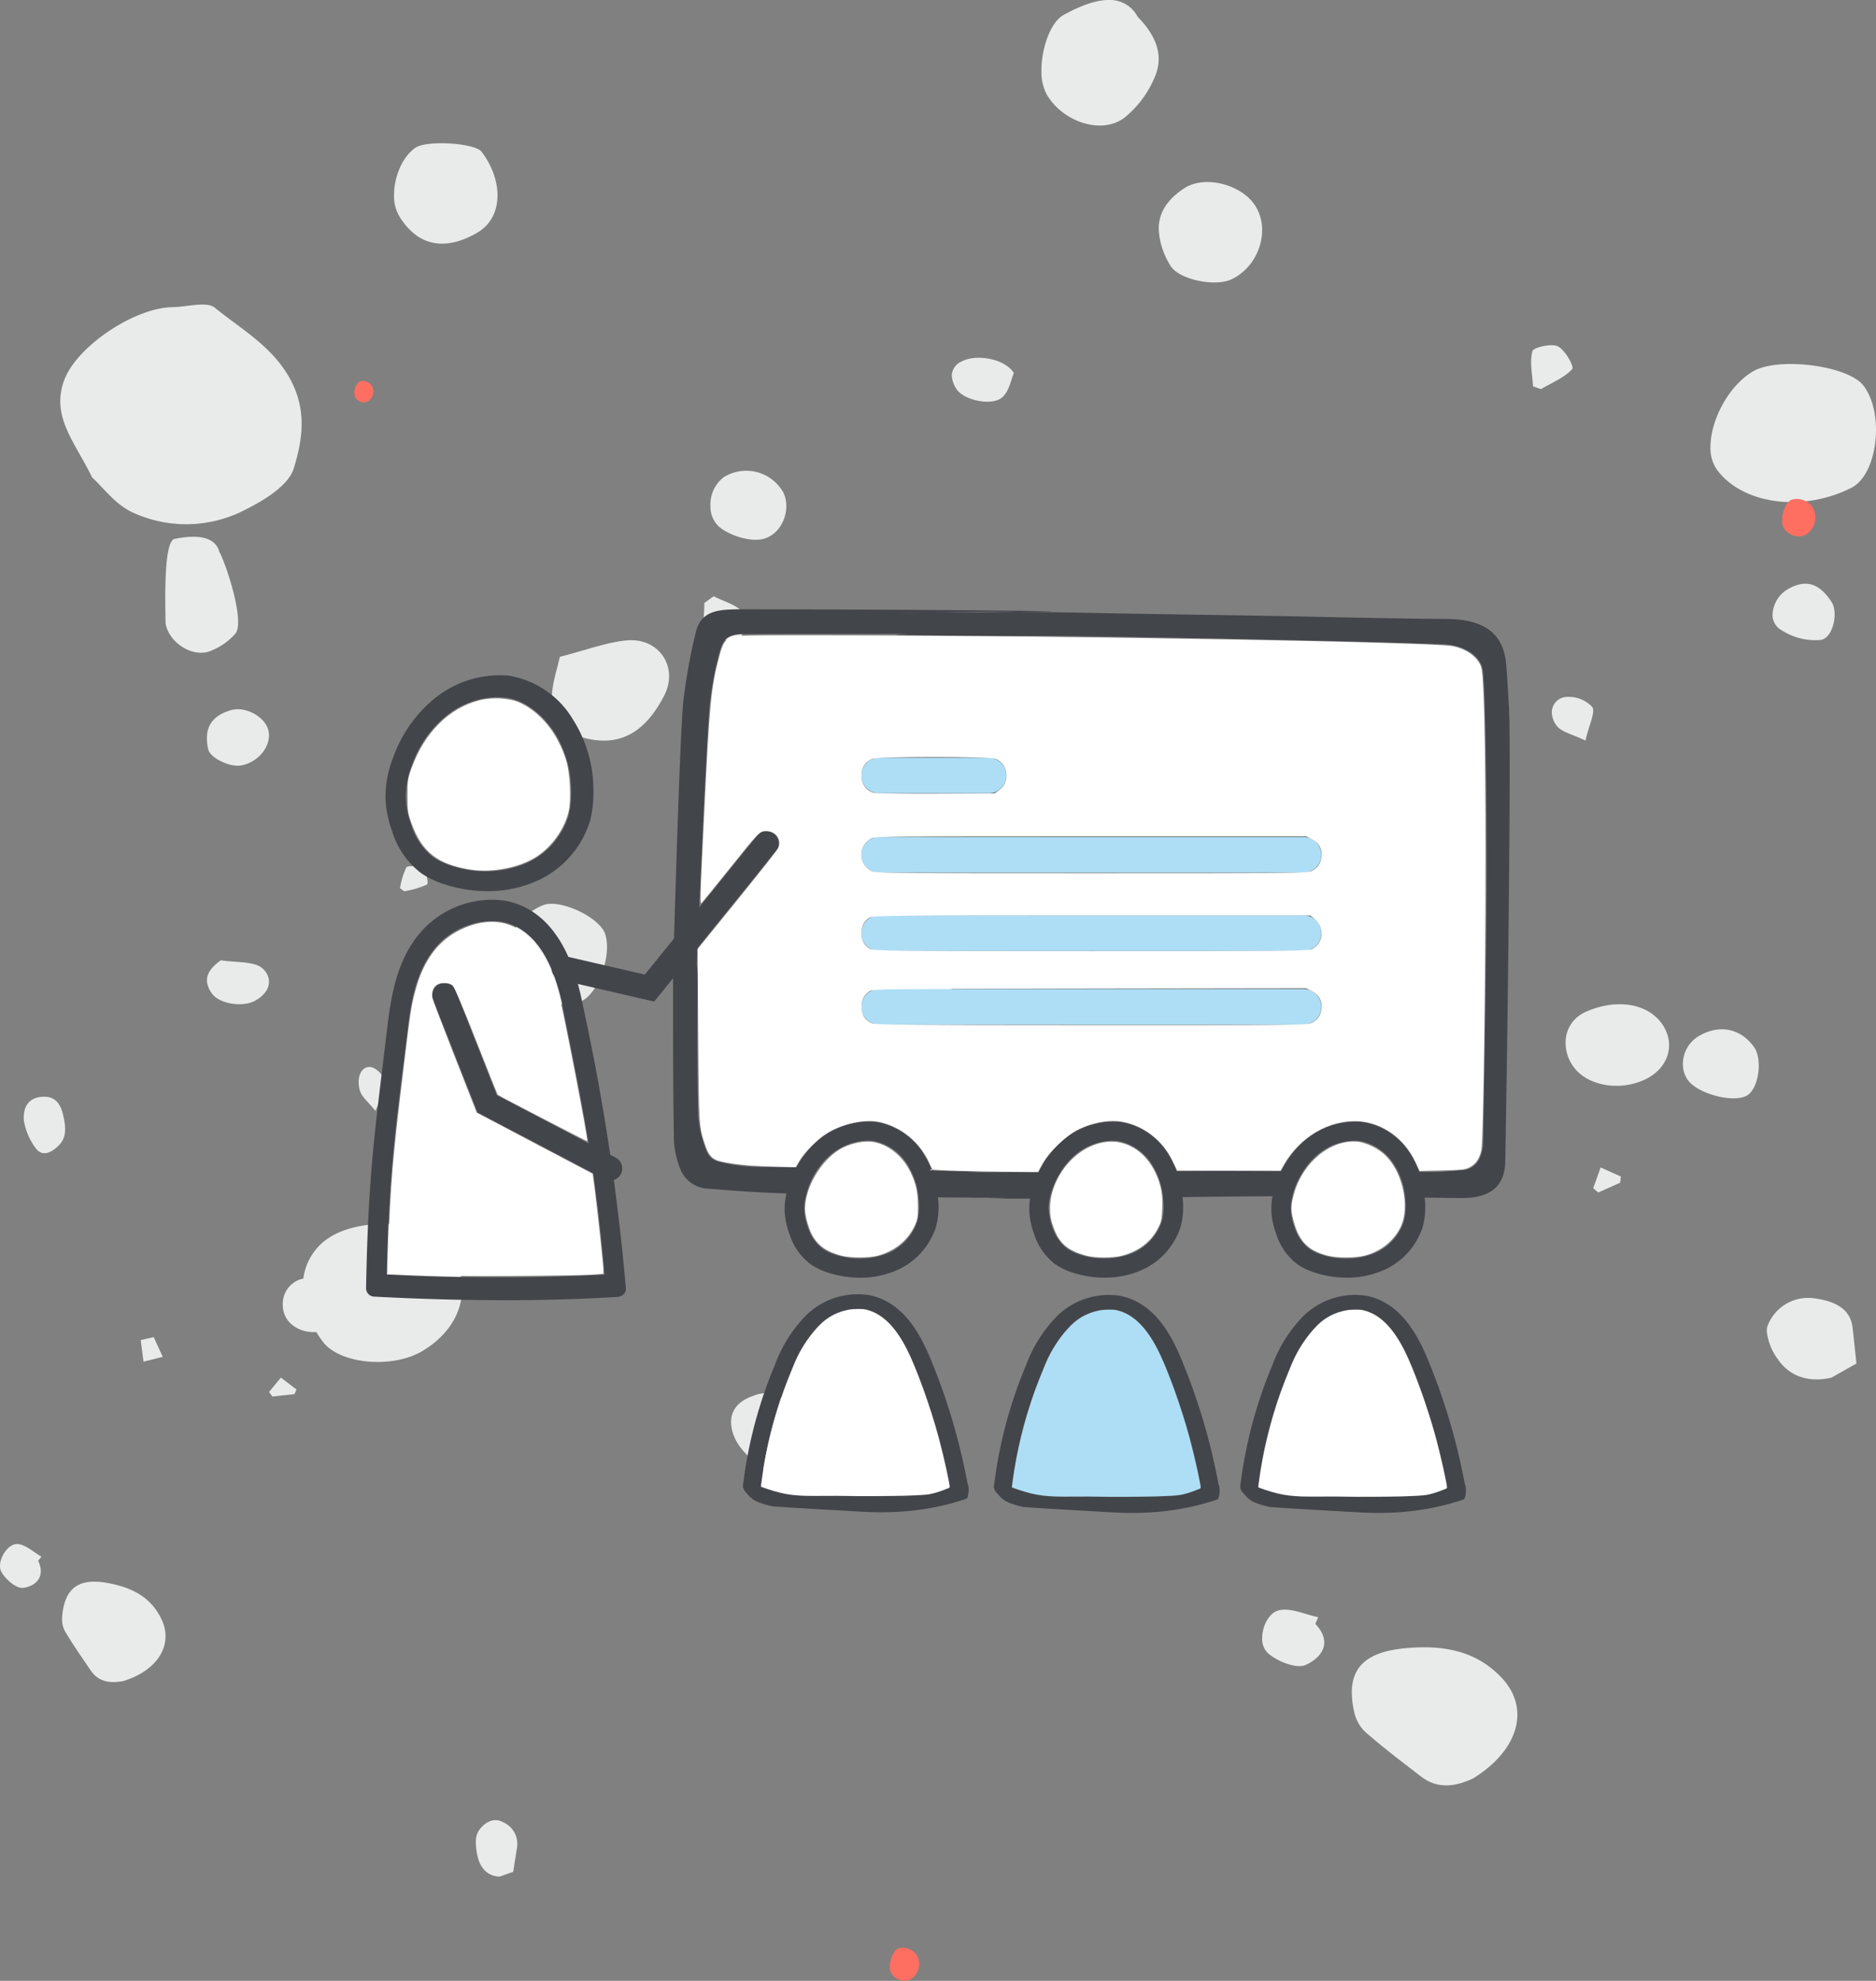 <?xml version="1.0" encoding="UTF-8" standalone="no"?>
<svg
   width="347.701"
   height="367.005"
   viewBox="0 0 347.701 367.005"
   version="1.1"
   id="svg1"
   sodipodi:docname="Praesenstraining-mit-Bubbles.svg"
   inkscape:version="1.3.2 (091e20e, 2023-11-25, custom)"
   xmlns:inkscape="http://www.inkscape.org/namespaces/inkscape"
   xmlns:sodipodi="http://sodipodi.sourceforge.net/DTD/sodipodi-0.dtd"
   xmlns="http://www.w3.org/2000/svg"
   xmlns:svg="http://www.w3.org/2000/svg">
  <rect x="0" y="0" width="347.701" height="367.005" fill="#808080" stroke="none"/>
  <defs
     id="defs1" />
  <sodipodi:namedview
     id="namedview1"
     pagecolor="#ffffff"
     bordercolor="#666666"
     borderopacity="1.0"
     inkscape:showpageshadow="2"
     inkscape:pageopacity="0.0"
     inkscape:pagecheckerboard="0"
     inkscape:deskcolor="#d1d1d1"
     showgrid="false"
     inkscape:zoom="2.9945096"
     inkscape:cx="173.98508"
     inkscape:cy="183.5025"
     inkscape:window-width="2560"
     inkscape:window-height="1334"
     inkscape:window-x="-11"
     inkscape:window-y="-11"
     inkscape:window-maximized="1"
     inkscape:current-layer="svg1" />
  <path
     id="Clip-2"
     d="m 4.4,207.064 c 0,0.161 0.007,0.323 0.017,0.488 v 0 a 11.621,11.621 0 0 0 2.073,5 v 0 c 0.841,1.331 2.127,1.461 3.548,0.406 v 0 c 2.049,-1.511 2.571,-3.126 1.462,-7.127 v 0 c -0.437,-1.2 -1.2,-2.788 -3.674,-2.623 v 0 C 5.289,203.38 4.407,205.074 4.4,207.03 v 0.036 z m -4.132,84.188 c 0.781,1.4 2.8,3.123 4.043,2.944 v 0 c 2.123,-0.3 4.226,-1.869 2.769,-5.019 v 0 c 0.2,-0.258 0.391,-0.515 0.59,-0.773 v 0 c -1.469,-0.826 -2.913,-2.245 -4.425,-2.332 v 0 C 1.648,285.975 0,288.295 0,290.125 v 0 a 2.261,2.261 0 0 0 0.268,1.127 z m 11.754,10.943 c 1.478,2.506 3.167,4.906 4.811,7.326 v 0 c 1.609,2.35 3.984,2.3 5.981,1.957 v 0 c 6.541,-2.016 9.262,-6.809 7.175,-11.343 v 0 c -1.978,-4.3 -5.651,-6.048 -10.07,-6.847 v 0 c -5.278,-0.954 -7.847,0.884 -8.38,5.952 v 0 a 6.56,6.56 0 0 0 -0.035,0.687 v 0 a 4.592,4.592 0 0 0 0.517,2.269 z M 17.055,88.44 c 2.011,1.809 4.285,5 7.467,6.476 v 0 a 23.655,23.655 0 0 0 20.932,-0.475 v 0 c 3.552,-1.767 8.024,-4.509 8.993,-7.649 v 0 c 1.6,-5.21 2.53,-10.813 -0.74,-16.692 v 0 C 50.38,64.114 44.721,61 39.807,57.009 v 0 C 38.3,55.786 34.66,56.87 31.997,56.909 v 0 c -7.017,0.1 -17.368,7.055 -19.909,13.07 v 0 a 11.041,11.041 0 0 0 -0.92,4.337 v 0 c 0,4.888 3.453,9.029 5.891,14.124 z M 26.6,252.291 q 1.787,-0.454 3.564,-0.9 v 0 c -0.557,-1.219 -1.12,-2.433 -1.672,-3.647 v 0 c -0.808,0.177 -1.616,0.363 -2.414,0.544 v 0 c 0.169,1.335 0.343,2.665 0.522,4 z m 4.178,-136.347 c 0.864,3.253 4.82,5.809 8,4.753 v 0 a 11.856,11.856 0 0 0 4.805,-3.246 v 0 c 1.942,-2.151 -1.8,-13.288 -2.932,-15.208 v 0 c -0.71,-2.613 -3.558,-3.326 -8.275,-2.406 v 0 c -2.172,0.42 -1.7,12.784 -1.7,15.3 v 0 a 3.024,3.024 0 0 0 0.1,0.808 z m 7.822,22.907 c 0.361,1.6 4.027,3.336 6.067,2.971 v 0 c 3.381,-0.6 5.853,-3.888 5.026,-6.679 v 0 c -0.717,-2.423 -4.264,-4.36 -6.949,-3.551 v 0 c -2.829,0.854 -4.4,2.461 -4.4,5.192 v 0 a 9.454,9.454 0 0 0 0.252,2.067 z m 0.676,45.218 c 1.35,1.925 5.619,2.584 7.882,1.4 v 0 c 3.195,-1.666 3.4,-4.426 1.4,-6.125 v 0 c -1.489,-1.259 -5.009,-1.007 -7.628,-1.426 v 0 c -1.867,1.34 -2.581,2.551 -2.581,3.713 v 0 a 4.312,4.312 0 0 0 0.928,2.436 z m 11.21,74.681 c 1.36,-0.149 2.73,-0.3 4.091,-0.447 v 0 c 0.128,-0.288 0.256,-0.577 0.383,-0.861 v 0 c -0.966,-0.73 -1.933,-1.47 -2.9,-2.2 v 0 q -1.1,1.326 -2.194,2.656 v 0 c 0.21,0.284 0.414,0.567 0.624,0.851 z m 2.142,-15.516 c 0.7,2.3 3.248,3.755 5.99,3.558 v 0 q 0.551,0.907 1.218,1.8 v 0 c 3.109,4.141 12.873,5.052 18.449,1.723 v 0 c 7.834,-4.686 9.636,-12.881 4.346,-19.758 v 0 c -3.356,-4.359 -15.293,-5.15 -21.357,-1.413 v 0 a 10.522,10.522 0 0 0 -5.046,7.756 v 0 c -0.139,0.025 -0.282,0.056 -0.425,0.088 v 0 a 4.773,4.773 0 0 0 -3.391,4.753 v 0 a 5.176,5.176 0 0 0 0.217,1.491 z m 14.059,-41.22 c 0.355,1.269 1.531,2.086 2.9,3.816 v 0 c 0.983,-2.451 2.237,-4.258 1.962,-5.2 v 0 c -0.4,-1.37 -1.879,-2.874 -2.941,-2.936 v 0 c -1.382,-0.087 -2.134,1.2 -2.134,2.8 v 0 a 5.681,5.681 0 0 0 0.214,1.523 z M 74.31,40.54 c 3.828,5.8 9.234,5.5 14.262,2.5 v 0 c 4.633,-2.777 4.814,-9.429 0.7,-14.909 v 0 C 88.03,26.483 79.097,25.924 77.004,27.365 v 0 c -2.479,1.715 -3.967,5.445 -3.967,8.737 v 0 a 7.258,7.258 0 0 0 1.274,4.437 z m 0.615,124.589 a 16.835,16.835 0 0 0 4.215,-1.247 v 0 c 0.337,-0.2 -0.1,-2.265 -0.8,-2.926 v 0 c -0.566,-0.533 -2.771,-0.628 -3.018,-0.249 v 0 a 13.078,13.078 0 0 0 -1.179,3.868 v 0 c 0.262,0.183 0.52,0.367 0.781,0.553 z M 88.5,343.876 c 0.529,2.389 1.99,3.738 4.073,3.825 v 0 q 1.273,-0.451 2.549,-0.9 v 0 q 0.337,-2.181 0.679,-4.355 v 0 a 4.361,4.361 0 0 0 -2.526,-4.819 v 0 c -1.799,-1.021 -3.631,0.074 -4.675,1.774 v 0 a 3.967,3.967 0 0 0 -0.4,1.966 v 0 a 12.165,12.165 0 0 0 0.292,2.509 z m 2.6,-145.782 a 7.365,7.365 0 0 0 4.463,3.063 v 0 c 1.565,0.314 3.247,-2.938 2.8,-4.654 v 0 c -0.765,-2.926 -2.167,-3.923 -4.622,-3.276 v 0 a 4.132,4.132 0 0 0 -2.975,3.642 v 0 a 2.4,2.4 0 0 0 0.33,1.226 z m 2.377,-19.215 c 1.494,5.271 7.649,8.308 13.778,6.791 v 0 c 3.287,-0.808 6.23,-8.308 4.932,-12.553 v 0 c -0.94,-3.089 -8.2,-6.558 -11.4,-5.453 v 0 c -3.808,1.319 -7.457,6.447 -7.457,10.035 v 0 a 4.42,4.42 0 0 0 0.151,1.18 z m 14.417,-42.263 c 6.039,1.692 11.183,0.038 15.187,-7.692 v 0 c 2.741,-5.294 -0.911,-10.888 -7.039,-10.263 v 0 c -3.757,0.384 -7.4,1.784 -12.288,3.035 v 0 c -0.5,2.317 -1.371,4.784 -1.471,7.274 v 0 c -0.008,0.13 -0.008,0.261 -0.008,0.388 v 0 a 7.155,7.155 0 0 0 5.62,7.259 z m 23.01,-19.3 c 1.49,1.235 4.042,1.424 6.078,1.23 v 0 c 0.489,-0.042 1.547,-4.087 0.858,-4.935 v 0 c -1.276,-1.575 -3.651,-2.154 -5.567,-3.14 v 0 c -0.578,0.42 -1.156,0.834 -1.734,1.254 v 0 a 19.431,19.431 0 0 1 -0.071,1.989 v 0 c -0.036,0.566 -0.071,1.131 -0.071,1.65 v 0 a 2.607,2.607 0 0 0 0.507,1.952 z m 2.445,-19.657 c 2.054,1.679 6.108,2.891 8.437,2.1 v 0 c 3.731,-1.275 4.865,-6.238 3.207,-8.829 v 0 a 7.872,7.872 0 0 0 -10.86,-2.513 v 0 a 6.335,6.335 0 0 0 -2.458,5.248 v 0 a 5.045,5.045 0 0 0 1.673,4 z m 2.751,168.569 c 0.976,2.376 3.387,4.435 5.607,6.138 v 0 c 1.97,1.506 4.106,1.12 5.936,-0.986 v 0 c 2.628,-3.036 2.744,-5.545 -0.857,-10.7 v 0 a 5.85,5.85 0 0 0 -7.132,-2.076 v 0 c -3.029,1.02 -4.157,2.849 -4.157,4.869 v 0 a 7.3,7.3 0 0 0 0.6,2.756 z m 29.727,-80.162 c 1.484,2.361 5.153,3.029 7.821,1.5 v 0 c 2.492,-1.425 3.538,-5.015 2.106,-7.217 v 0 c -1.484,-2.285 -6.007,-3.283 -8.286,-1.552 v 0 a 5.6,5.6 0 0 0 -2.571,4.364 v 0 a 5.453,5.453 0 0 0 0.929,2.9 z m 11.444,-114 c 1.28,2.086 6.611,3.256 8.519,1.521 v 0 c 1.287,-1.166 1.6,-3.3 2.117,-4.473 v 0 c -1.71,-2.749 -7.08,-3.538 -9.616,-2.169 v 0 a 2.978,2.978 0 0 0 -1.889,2.622 v 0 a 4.993,4.993 0 0 0 0.868,2.5 z m 16.68,-54.658 c 2.906,5.119 10.158,7.65 14.45,4.4 v 0 a 19.088,19.088 0 0 0 5.689,-7.689 v 0 c 1.884,-4.534 -0.59,-8.29 -3.251,-11.032 v 0 a 5.743,5.743 0 0 0 -5.184,-3.089 v 0 h -0.291 c -2.255,0.043 -5.012,0.988 -8.244,2.78 v 0 c -2.427,1.343 -4.1,6.17 -4.1,10.243 v 0 a 9.062,9.062 0 0 0 0.93,4.382 z m 22.953,31.779 c 1.485,2.6 8.349,4.038 11.418,2.536 v 0 c 5.082,-2.49 7.194,-9.2 4.288,-13.664 v 0 c -2.517,-3.874 -9.306,-5.7 -13.153,-3.158 v 0 c -3.037,2 -4.7,4.435 -4.7,7.5 v 0 a 13.965,13.965 0 0 0 2.152,6.782 z m 18.067,257.083 c 1.679,1.506 5.254,2.953 6.937,2.237 v 0 c 2.889,-1.233 5.234,-4.114 1.881,-7.633 v 0 l 0.524,-1.248 v 0 c -2.424,-0.495 -5.044,-1.772 -7.226,-1.289 v 0 c -1.881,0.416 -3.155,2.938 -3.155,5.149 v 0 a 3.67,3.67 0 0 0 1.04,2.784 z m 14.85,-79.509 c 1.1,-1 2.19,-1.992 3.285,-2.993 v 0 q -1.435,-2.574 -2.873,-5.147 v 0 c -0.744,0.646 -1.49,1.282 -2.241,1.928 v 0 c 0.608,2.071 1.22,4.137 1.828,6.212 z m 1.111,90.16 a 7.392,7.392 0 0 0 2.049,3.916 v 0 c 3.3,2.907 6.86,5.584 10.373,8.294 v 0 c 3.419,2.639 6.887,1.637 9.656,0.377 v 0 c 8.677,-5.363 10.5,-13.09 5.389,-18.568 v 0 c -4.856,-5.207 -11.033,-6.185 -17.875,-5.57 v 0 c -6.8,0.618 -9.975,3.189 -9.975,8.209 v 0 a 16.374,16.374 0 0 0 0.383,3.342 z m 33.2,-245.346 c 0.491,0.174 0.979,0.349 1.467,0.524 v 0 c 2,-1.178 4.31,-2.1 5.791,-3.706 v 0 c 0.416,-0.45 -1.259,-3.488 -2.65,-4.223 v 0 c -1.126,-0.594 -4.522,0.185 -4.712,0.88 v 0 a 7.674,7.674 0 0 0 -0.244,2.055 v 0 c 0,1.464 0.273,2.991 0.348,4.472 z m 4.409,62.911 c 0.893,1.166 2.831,1.518 5.316,2.733 v 0 c 0.665,-2.971 1.916,-5.388 1.235,-6.254 v 0 a 5.975,5.975 0 0 0 -5.108,-1.8 v 0 a 2.84,2.84 0 0 0 -2.365,2.816 v 0 a 4.2,4.2 0 0 0 0.922,2.5 z m 3.218,63.33 c 2.594,3.372 8.371,4.371 13.014,2.247 v 0 c 4.565,-2.087 5.95,-6.841 3.084,-10.612 v 0 c -2.812,-3.7 -8.684,-4.461 -14.243,-1.841 v 0 a 6.112,6.112 0 0 0 -3.439,5.656 v 0 a 7.48,7.48 0 0 0 1.583,4.55 z m 4.461,23.131 c 1.356,-0.609 2.715,-1.215 4.074,-1.827 v 0 c 0.035,-0.381 0.07,-0.758 0.108,-1.138 v 0 c -1.244,-0.562 -2.489,-1.12 -3.737,-1.686 v 0 c -0.459,1.283 -0.914,2.563 -1.377,3.847 v 0 c 0.309,0.268 0.622,0.54 0.932,0.8 z m 16.533,-20.946 c 1.741,2.612 8.456,4.436 11.015,2.986 v 0 c 2.174,-1.232 2.977,-6.707 1.315,-9.008 v 0 c -2.5,-3.469 -6.432,-4.244 -10.238,-2.013 v 0 a 6.047,6.047 0 0 0 -2.936,5.161 v 0 a 5.138,5.138 0 0 0 0.844,2.874 z m 5.435,-113.018 c 4.732,6.464 15.883,7.978 24.958,3.393 v 0 c 4.858,-2.457 6.19,-13.769 2.229,-18.932 v 0 c -2.882,-3.758 -15.981,-5.4 -20.582,-2.576 v 0 c -4.57,2.8 -7.771,9.121 -7.771,13.941 v 0 a 6.99,6.99 0 0 0 1.166,4.175 z m 11.481,29.418 a 11.6,11.6 0 0 0 7.663,2.182 v 0 c 2.377,-0.2 3.457,-5.055 2.116,-7.087 v 0 c -2.292,-3.462 -4.72,-4.19 -7.979,-2.4 v 0 a 5.774,5.774 0 0 0 -2.943,4.759 v 0 a 3.209,3.209 0 0 0 1.143,2.543 z m -0.1,135.522 c 2.181,3.126 5.713,4.286 9.877,3.324 v 0 q 2.312,-1.311 4.628,-2.616 v 0 q -0.348,-3.276 -0.7,-6.555 v 0 c -0.411,-3.946 -3.879,-5.113 -7.27,-5.548 v 0 a 8.045,8.045 0 0 0 -8.438,4.963 v 0 a 2.842,2.842 0 0 0 -0.209,1.126 v 0 a 10.662,10.662 0 0 0 2.112,5.307 z"
     fill="#e9eaea" />
  <path
     id="Pfad_337179"
     data-name="Pfad 337179"
     d="m 335.961,94.001 a 3.772,3.772 0 0 1 -1.375,5.13 3.181,3.181 0 0 1 -4.055,-1.489 c -0.713,-1.349 0.207,-4.467 1.488,-5.045 a 3.582,3.582 0 0 1 3.942,1.404"
     fill="#ff6f61" />
  <path
     id="Pfad_337180"
     data-name="Pfad 337180"
     d="m 169.922,362.245 a 3.325,3.325 0 0 1 -1.212,4.522 2.8,2.8 0 0 1 -3.576,-1.312 c -0.628,-1.189 0.184,-3.936 1.313,-4.45 a 3.158,3.158 0 0 1 3.475,1.24"
     fill="#ff6f61" />
  <path
     id="Pfad_337181"
     data-name="Pfad 337181"
     d="m 68.902,71.47 a 2.149,2.149 0 0 1 -0.784,2.923 1.812,1.812 0 0 1 -2.311,-0.848 2.7,2.7 0 0 1 0.848,-2.875 2.041,2.041 0 0 1 2.246,0.8"
     fill="#ff6f61" />
  <g
     id="g8"
     transform="matrix(2.189,0,0,2.189,28.442,97.569)">
    <path
       id="Pfad_110499"
       data-name="Pfad 110499"
       d="m 52.56,26.001 a 1.029,1.029 0 0 0 -1.443,0.153 l -9.512,11.76 -6.638,-1.533 a 1.025,1.025 0 0 0 -1.231,0.768 1.027,1.027 0 0 0 0.768,1.23 l 7.892,1.823 10.317,-12.759 A 1.028,1.028 0 0 0 52.56,26"
       fill="#ffffff"
       style="fill:#42454a;fill-opacity:1" />
    <path
       id="Pfad_110500"
       data-name="Pfad 110500"
       d="m 28.273,30.856 a 11.7,11.7 0 0 1 -3.7,-0.606 7.148,7.148 0 0 1 -1.928,-0.934 7.009,7.009 0 0 1 -2.438,-3.544 9.009,9.009 0 0 1 -0.56,-2.789 9.179,9.179 0 0 1 0.641,-3.42 11.358,11.358 0 0 1 3.588,-5.076 8.755,8.755 0 0 1 6.163,-1.877 7.785,7.785 0 0 1 5.5,3.749 11.127,11.127 0 0 1 1.712,6.123 9.1,9.1 0 0 1 -0.284,2.422 8.222,8.222 0 0 1 -4.981,5.281 10.246,10.246 0 0 1 -3.715,0.672 m 0.851,-16.419 a 7.038,7.038 0 0 0 -4.267,1.524 9.439,9.439 0 0 0 -2.967,4.221 7.473,7.473 0 0 0 -0.528,2.779 7.3,7.3 0 0 0 0.459,2.257 5.445,5.445 0 0 0 1.852,2.751 5.537,5.537 0 0 0 1.478,0.708 9.046,9.046 0 0 0 6.056,-0.041 6.476,6.476 0 0 0 3.934,-4.147 7.413,7.413 0 0 0 0.227,-1.967 9.262,9.262 0 0 0 -1.41,-5.093 c -0.536,-0.816 -2.022,-2.739 -4.24,-2.962 -0.2,-0.019 -0.393,-0.03 -0.591,-0.03"
       fill="#ffffff"
       style="fill:#42454a;fill-opacity:1" />
    <path
       id="Pfad_110501"
       data-name="Pfad 110501"
       d="m 29.685,65.476 c -3.466,0 -7.1,-0.1 -10.964,-0.3 A 0.718,0.718 0 0 1 18,64.486 c 0.19,-9.92 0.768,-13.416 1.771,-21.87 0.317,-2.671 0.723,-5.251 2.211,-7.446 a 8.02,8.02 0 0 1 7.837,-3.5 c 3.306,0.658 5.5,3.583 6.506,8.694 A 188.376,188.376 0 0 1 40,64.465 a 0.633,0.633 0 0 1 -0.183,0.5 0.808,0.808 0 0 1 -0.528,0.234 c -3.071,0.186 -6.259,0.28 -9.607,0.28 M 19.765,63.293 A 179,179 0 0 0 38.2,63.316 C 37.383,54.157 36.516,49.967 34.683,40.791 33.811,36.423 32.059,33.95 29.476,33.441 a 6.337,6.337 0 0 0 -6.044,2.783 c -1.3,1.894 -1.652,4.138 -1.953,6.661 -0.953,7.961 -1.513,11.1 -1.709,20.4"
       fill="#ffffff"
       style="fill:#42454a;fill-opacity:1" />
    <path
       id="Pfad_110502"
       data-name="Pfad 110502"
       d="M 39.143,53.412 29.067,48.12 25.587,39.283 a 1.025,1.025 0 1 0 -1.908,0.751 l 3.721,9.451 0.039,0.1 10.751,5.648 a 1.056,1.056 0 0 0 0.474,0.116 1.026,1.026 0 0 0 0.478,-1.934"
       fill="#ffffff"
       style="fill:#42454a;fill-opacity:1" />
    <path
       id="Pfad_110503"
       data-name="Pfad 110503"
       d="m 65.861,54.369 0.014,0.037 c 0.035,-0.012 0.048,-0.025 -0.014,-0.037"
       fill="#ffffff" />
    <path
       id="Pfad_110504"
       data-name="Pfad 110504"
       d="m 65.817,7.262 c 2.161,-0.014 5.222,-0.032 7.434,-0.05 -0.243,0 -0.487,-0.009 -0.731,-0.01 -2.238,-0.012 -4.473,0.034 -6.7,0.06"
       fill="#ffffff" />
    <path
       id="Pfad_110506"
       data-name="Pfad 110506"
       d="m 65.907,54.495 c -0.011,-0.03 -0.022,-0.06 -0.033,-0.09 -0.082,0.03 -0.279,0.06 0.033,0.09"
       fill="#ffffff" />
    <path
       id="Pfad_110509"
       data-name="Pfad 110509"
       d="m 114.759,15.171 c -0.066,-1.18 -0.124,-2.361 -0.227,-3.538 C 114.304,9.024 112.636,7.842 109.519,7.819 104.435,7.782 99.38,7.642 94.345,7.553 90.799,7.49 87.264,7.442 83.741,7.384 80.218,7.326 76.741,7.241 73.252,7.213 71.041,7.232 67.98,7.249 65.819,7.263 65.067,7.272 64.312,7.288 63.56,7.287 c -0.975,0 0.252,-0.011 2.259,-0.024 2.23,-0.026 4.465,-0.073 6.7,-0.06 0.243,0 0.487,0.008 0.73,0.01 C 75.365,7.199 76.698,7.175 75.7,7.158 72.638,7.106 61.074,6.999 49.471,6.999 c -0.227,0 -0.453,0.01 -0.68,0.019 -1.756,0.075 -2.607,0.6 -2.92,2.131 a 47.477,47.477 0 0 0 -1.024,5.81 c -0.325,3.622 -0.85,22.68 -0.85,22.68 -0.009,4.771 -0.006,9.549 0.072,14.333 a 7.515,7.515 0 0 0 0.616,2.583 2.66,2.66 0 0 0 2.394,1.487 c 2.162,0.184 4.339,0.333 6.519,0.4 a 5.72,5.72 0 0 0 -0.158,1.418 6.4,6.4 0 0 0 0.414,2.02 5.1,5.1 0 0 0 1.825,2.581 5.412,5.412 0 0 0 1.435,0.68 8.789,8.789 0 0 0 2.713,0.432 7.716,7.716 0 0 0 2.734,-0.482 6.024,6.024 0 0 0 3.7,-3.834 6.525,6.525 0 0 0 0.212,-1.755 c 0,-0.247 -0.031,-0.486 -0.05,-0.729 0.645,0.007 1.373,0.012 2.226,0.018 8.851,0.059 -3.33,0.1 5.579,0.084 a 5.53,5.53 0 0 0 -0.074,0.984 6.391,6.391 0 0 0 0.413,2.02 5.106,5.106 0 0 0 1.824,2.579 5.378,5.378 0 0 0 1.435,0.68 8.782,8.782 0 0 0 2.711,0.432 7.712,7.712 0 0 0 2.734,-0.482 6.023,6.023 0 0 0 3.7,-3.834 6.482,6.482 0 0 0 0.211,-1.755 c 0,-0.254 -0.031,-0.5 -0.051,-0.748 2.535,-0.032 5.073,-0.064 7.62,-0.074 a 5.66,5.66 0 0 0 -0.1,1.179 6.363,6.363 0 0 0 0.414,2.02 5.1,5.1 0 0 0 1.826,2.582 5.4,5.4 0 0 0 1.435,0.68 8.789,8.789 0 0 0 2.713,0.432 7.717,7.717 0 0 0 2.734,-0.482 6.024,6.024 0 0 0 3.7,-3.834 6.483,6.483 0 0 0 0.211,-1.755 c 0,-0.242 -0.03,-0.473 -0.048,-0.708 1.021,0.014 2.041,0.032 3.064,0.041 2.471,0.022 3.717,-0.979 3.757,-3.092 0.151,-8.109 0.524,-34.765 0.311,-38.57 m -49.939,42.3 a 4.92,4.92 0 0 1 -0.155,1.33 4.413,4.413 0 0 1 -2.723,2.79 6.5,6.5 0 0 1 -4.25,0.026 3.8,3.8 0 0 1 -1.019,-0.476 3.64,3.64 0 0 1 -1.275,-1.841 4.818,4.818 0 0 1 -0.316,-1.529 4.506,4.506 0 0 1 0.194,-1.279 6.1,6.1 0 0 1 0.175,-0.6 7.091,7.091 0 0 1 0.888,-1.657 5.878,5.878 0 0 1 1.188,-1.228 4.973,4.973 0 0 1 2.97,-1.036 4.094,4.094 0 0 1 0.41,0.019 4.35,4.35 0 0 1 2.925,2 c 0.064,0.093 0.11,0.2 0.167,0.3 a 6.048,6.048 0 0 1 0.768,2.462 6.956,6.956 0 0 1 0.048,0.713 m 20.711,0 a 4.966,4.966 0 0 1 -0.155,1.33 4.418,4.418 0 0 1 -2.724,2.79 6.5,6.5 0 0 1 -4.25,0.026 3.777,3.777 0 0 1 -1.018,-0.476 3.648,3.648 0 0 1 -1.272,-1.835 4.845,4.845 0 0 1 -0.318,-1.525 4.031,4.031 0 0 1 0.086,-0.913 6.151,6.151 0 0 1 0.281,-0.965 7.239,7.239 0 0 1 0.641,-1.267 6.016,6.016 0 0 1 1.436,-1.618 4.97,4.97 0 0 1 2.969,-1.036 c 0.137,0 0.275,0.006 0.411,0.019 a 4.356,4.356 0 0 1 2.925,2 5.274,5.274 0 0 1 0.322,0.578 6.177,6.177 0 0 1 0.614,2.2 c 0.022,0.23 0.045,0.46 0.047,0.7 m 20.5,0 a 4.92,4.92 0 0 1 -0.155,1.33 4.419,4.419 0 0 1 -2.723,2.79 6.5,6.5 0 0 1 -4.252,0.026 3.811,3.811 0 0 1 -1.018,-0.476 3.64,3.64 0 0 1 -1.268,-1.843 4.818,4.818 0 0 1 -0.319,-1.525 4.347,4.347 0 0 1 0.138,-1.091 6.024,6.024 0 0 1 0.23,-0.787 7.126,7.126 0 0 1 0.679,-1.328 6,6 0 0 1 1.4,-1.557 4.973,4.973 0 0 1 2.969,-1.036 4.1,4.1 0 0 1 0.411,0.019 4.35,4.35 0 0 1 2.925,2 5.18,5.18 0 0 1 0.343,0.613 6.233,6.233 0 0 1 0.594,2.162 c 0.023,0.23 0.047,0.46 0.047,0.7 m 6.845,-25.127 c -0.065,6.563 -0.173,13.137 -0.279,19.723 a 3.643,3.643 0 0 1 -0.259,1.28 1.7,1.7 0 0 1 -1.549,1.134 c -0.858,0.065 -1.718,0.148 -2.577,0.145 l -1.048,-0.006 a 7.087,7.087 0 0 0 -0.748,-1.523 5.787,5.787 0 0 0 -4.093,-2.71 6.588,6.588 0 0 0 -4.557,1.352 7.938,7.938 0 0 0 -2.275,2.821 c -1.645,-0.007 -3.292,-0.019 -4.932,-0.018 -1.31,0 -2.613,0.014 -3.919,0.022 a 7.106,7.106 0 0 0 -0.729,-1.467 5.787,5.787 0 0 0 -4.091,-2.71 6.585,6.585 0 0 0 -4.557,1.352 7.972,7.972 0 0 0 -2.305,2.9 c -0.224,0 -0.449,0 -0.674,0 -8.615,0.033 -4.165,-0.008 -4.165,-0.044 -2.787,-0.034 -3.849,-0.069 -4.213,-0.1 -0.312,-0.031 -0.116,-0.06 -0.033,-0.09 -0.006,-0.012 -0.009,-0.025 -0.015,-0.037 a 6.963,6.963 0 0 0 -0.656,-1.275 5.787,5.787 0 0 0 -4.093,-2.71 6.588,6.588 0 0 0 -4.557,1.352 7.841,7.841 0 0 0 -2.1,2.486 C 53.277,54.213 52.103,54.213 50.931,54.192 A 15.2,15.2 0 0 1 47.789,53.736 1.5,1.5 0 0 1 46.85,52.915 10.668,10.668 0 0 1 46.118,49.861 C 46.032,46.015 46.034,42.169 46.088,38.33 a 8.206,8.206 0 0 0 -0.082,-1.294 c 0,0 0.741,-17.951 1.085,-21.915 a 28.175,28.175 0 0 1 0.88,-4.627 c 0.279,-1.076 0.835,-1.388 2.105,-1.4 3.66,-0.022 8.516,0 12.2,-0.017 5.256,-0.018 -4.858,0.082 5.456,0.154 3.655,0.026 7.326,-0.008 11,0.047 q 9.709,0.145 19.532,0.369 5.456,0.117 10.944,0.311 c 1.856,0.067 3.253,1.043 3.373,2.333 0.259,2.764 0.345,14.438 0.289,20.045"
       fill="#ffffff"
       style="fill:#42454a;fill-opacity:1" />
    <path
       id="Pfad_110578"
       data-name="Pfad 110578"
       d="M 97.378,29.281 H 61.439 a 1.5,1.5 0 1 1 0,-3 h 35.939 a 1.5,1.5 0 1 1 0,3"
       fill="#aedef6" />
    <path
       id="Pfad_110579"
       data-name="Pfad 110579"
       d="M 97.378,35.91 H 61.439 a 1.5,1.5 0 0 1 0,-3 h 35.939 a 1.5,1.5 0 0 1 0,3"
       fill="#aedef6" />
    <path
       id="Pfad_110580"
       data-name="Pfad 110580"
       d="M 97.378,42.148 H 61.439 a 1.5,1.5 0 0 1 0,-3 h 35.939 a 1.5,1.5 0 0 1 0,3"
       fill="#aedef6" />
    <path
       id="Pfad_110581"
       data-name="Pfad 110581"
       d="m 70.704,22.564 h -9.265 a 1.5,1.5 0 0 1 0,-3 h 9.265 a 1.5,1.5 0 0 1 0,3"
       fill="#aedef6" />
    <path
       style="fill:#ffffff;fill-opacity:1;stroke-width:0.353"
       d="m 23.073,63.385 c -1.04,-0.046 -2.202,-0.09 -2.581,-0.097 l -0.69,-0.013 0.072,-2.026 c 0.203,-5.736 0.376,-7.774 1.317,-15.535 0.575,-4.743 0.629,-5.098 0.982,-6.428 0.683,-2.574 1.94,-4.265 3.856,-5.185 2.234,-1.072 4.285,-0.814 5.884,0.742 1.02,0.993 1.926,2.789 2.446,4.849 0.438,1.735 2.457,12.221 2.374,12.327 -0.023,0.03 -7.443,-3.817 -7.589,-3.934 -0.019,-0.015 -0.835,-2.063 -1.813,-4.55 -1.114,-2.833 -1.862,-4.593 -2.004,-4.711 -0.141,-0.118 -0.407,-0.189 -0.705,-0.189 -0.739,0 -1.099,0.44 -1.011,1.24 0.013,0.117 0.865,2.354 1.893,4.971 l 1.87,4.758 4.91,2.587 4.91,2.587 0.182,1.411 c 0.248,1.93 0.715,6.307 0.717,6.718 l 0.001,0.336 -0.946,0.07 c -1.491,0.111 -11.984,0.163 -14.076,0.07 z"
       id="path1" />
    <path
       style="fill:#ffffff;fill-opacity:1;stroke-width:0.353"
       d="m 26.71,29.011 c -2.658,-0.446 -3.971,-1.487 -4.836,-3.831 -0.337,-0.913 -0.359,-1.058 -0.362,-2.378 -0.003,-1.312 0.019,-1.468 0.34,-2.357 1.088,-3.011 3.163,-5.083 5.759,-5.751 1.06,-0.273 2.561,-0.186 3.389,0.196 1.829,0.844 3.286,2.676 3.971,4.994 0.285,0.964 0.397,3.116 0.212,4.077 -0.282,1.465 -1.37,3.063 -2.679,3.931 -1.488,0.987 -3.853,1.444 -5.794,1.118 z"
       id="path2" />
    <path
       style="fill:#ffffff;fill-opacity:1;stroke-width:0.353"
       d="m 58.227,61.704 c -1.173,-0.316 -1.853,-0.768 -2.358,-1.568 -0.348,-0.551 -0.699,-1.755 -0.699,-2.396 0,-1.786 1.328,-4.061 2.934,-5.025 0.747,-0.448 1.795,-0.715 2.585,-0.658 1.345,0.097 2.707,1.128 3.408,2.579 0.468,0.967 0.63,1.716 0.632,2.911 0.002,0.89 -0.037,1.109 -0.288,1.648 -0.572,1.225 -1.708,2.14 -3.126,2.517 -0.731,0.195 -2.35,0.19 -3.088,-0.009 z"
       id="path3" />
    <path
       style="fill:#ffffff;fill-opacity:1;stroke-width:0.353"
       d="m 78.999,61.709 c -1.679,-0.456 -2.359,-1.076 -2.874,-2.627 -0.918,-2.757 1.243,-6.331 4.199,-6.944 2.233,-0.464 4.277,1.097 4.954,3.782 0.124,0.491 0.163,1.015 0.133,1.783 -0.038,0.988 -0.076,1.15 -0.409,1.77 -0.592,1.104 -1.634,1.881 -2.997,2.236 -0.759,0.198 -2.277,0.198 -3.005,3.78e-4 z"
       id="path4" />
    <path
       style="fill:#ffffff;fill-opacity:1;stroke-width:0.353"
       d="m 99.37,61.696 c -1.649,-0.441 -2.394,-1.227 -2.86,-3.017 -0.225,-0.864 -0.21,-1.281 0.085,-2.299 0.752,-2.598 3.093,-4.506 5.302,-4.323 0.787,0.065 1.852,0.592 2.474,1.224 1.447,1.471 2.03,4.369 1.211,6.028 -0.577,1.169 -1.684,2.045 -3.028,2.395 -0.796,0.207 -2.395,0.204 -3.184,-0.008 z"
       id="path5" />
    <path
       style="fill:#ffffff;fill-opacity:1;stroke-width:0.353"
       d="m 68.064,54.527 c -1.14,-0.035 -2.09,-0.087 -2.112,-0.116 -0.021,-0.029 -0.152,-0.302 -0.29,-0.607 -0.762,-1.681 -2.319,-2.966 -4.105,-3.389 -1.28,-0.303 -3.229,0.111 -4.6,0.976 -0.782,0.494 -1.847,1.58 -2.288,2.332 l -0.296,0.504 -2.169,-0.063 c -2,-0.058 -3.61,-0.244 -4.45,-0.515 -0.476,-0.154 -0.763,-0.502 -1.019,-1.242 -0.554,-1.595 -0.553,-1.583 -0.612,-9.347 l -0.056,-7.298 3.371,-4.157 c 1.854,-2.286 3.419,-4.278 3.477,-4.426 0.282,-0.711 -0.236,-1.406 -1.048,-1.406 -0.547,0 -0.561,0.014 -3.451,3.62 -1,1.248 -1.889,2.342 -1.976,2.432 -0.178,0.184 -0.174,0.036 0.195,-7.619 0.454,-9.389 0.577,-10.654 1.298,-13.325 0.252,-0.934 0.449,-1.265 0.902,-1.513 0.309,-0.169 1.082,-0.182 9.899,-0.165 19.195,0.038 49.289,0.57 51.218,0.906 1.196,0.208 2.216,0.95 2.47,1.797 0.235,0.784 0.358,6.163 0.362,15.813 0.004,10.626 -0.185,24.202 -0.349,25.038 -0.14,0.713 -0.471,1.199 -1.003,1.474 -0.36,0.186 -0.687,0.223 -2.323,0.262 l -1.904,0.046 -0.344,-0.739 c -0.928,-1.994 -2.772,-3.327 -4.789,-3.462 -2.493,-0.166 -5.025,1.309 -6.387,3.721 l -0.259,0.458 -4.377,-0.006 -4.377,-0.006 -0.423,-0.885 C 85.309,51.661 83.247,50.302 81.218,50.308 c -0.905,0.003 -1.991,0.271 -2.908,0.719 -1.031,0.503 -2.495,1.907 -3.05,2.926 l -0.368,0.674 -2.378,-0.018 c -1.308,-0.01 -3.31,-0.046 -4.451,-0.082 z M 98.065,42.012 c 0.5,-0.255 0.778,-0.663 0.837,-1.23 0.067,-0.648 -0.222,-1.158 -0.835,-1.473 l -0.477,-0.244 -18.324,0.028 c -17.453,0.027 -18.338,0.038 -18.622,0.223 -0.512,0.336 -0.737,0.81 -0.69,1.454 0.047,0.63 0.322,1.027 0.889,1.279 0.266,0.118 3.609,0.145 18.588,0.148 17.179,0.004 18.286,-0.007 18.634,-0.185 z m 0.004,-6.239 c 0.995,-0.514 1.126,-1.779 0.264,-2.536 L 97.957,32.907 H 79.476 c -16.474,0 -18.517,0.018 -18.805,0.167 -1.006,0.52 -0.983,2.178 0.038,2.681 0.317,0.156 2.105,0.173 18.701,0.175 15.993,0.002 18.39,-0.018 18.659,-0.157 z m -0.004,-6.622 c 0.5,-0.255 0.778,-0.663 0.837,-1.23 0.067,-0.647 -0.222,-1.158 -0.833,-1.471 L 97.595,26.207 79.381,26.207 c -17.125,1.59e-4 -18.236,0.011 -18.59,0.189 -1.143,0.574 -1.143,2.181 0,2.755 0.354,0.178 1.467,0.189 18.64,0.189 17.174,0 18.286,-0.011 18.634,-0.189 z M 71.628,22.286 c 0.92,-0.702 0.741,-2.189 -0.317,-2.631 -0.521,-0.218 -9.933,-0.219 -10.444,-8.32e-4 -0.56,0.239 -0.859,0.642 -0.916,1.235 -0.075,0.786 0.323,1.429 1.016,1.641 0.17,0.052 2.55,0.086 5.289,0.075 l 4.98,-0.02 z"
       id="path6" />
    <g
       id="g7"
       transform="matrix(0.917,0,0,0.917,4.934,5.391)">
      <path
         id="Pfad_49797-2"
         data-name="Pfad 49797"
         d="m 68.93,83.647 a 0.857,0.857 0 0 1 -0.751,-0.389 0.557,0.557 0 0 1 -0.018,-0.529 55.934,55.934 0 0 0 -3.42,-11.502 c -1.239,-2.954 -2.702,-4.549 -4.472,-4.877 A 5.018,5.018 0 0 0 56.14,67.781 11.703,11.703 0 0 0 53.57,71.892 40.426,40.426 0 0 0 50.695,82.747 0.806,0.806 0 0 1 49.791,83.349 0.724,0.724 0 0 1 49.053,82.617 41.499,41.499 0 0 1 52.014,71.459 12.819,12.819 0 0 1 54.899,66.903 6.827,6.827 0 0 1 60.644,65.045 c 3.161,0.59 4.747,3.563 5.667,5.751 a 57.293,57.293 0 0 1 3.546,12.044 0.653,0.653 0 0 1 -0.462,0.7 l -0.115,0.045 a 0.995,0.995 0 0 1 -0.349,0.062 z"
         fill="#1d1d1d"
         style="fill:#42454a;fill-opacity:1;stroke-width:0.737" />
      <path
         id="Pfad_109831-5"
         data-name="Pfad 109831"
         d="m 50.694,82.747 c 3.051,1.146 4.329,0.784 7.541,0.842 1.459,0.066 5.979,0.025 7.229,-0.074 1.853,-0.028 2.985,-1.081 4.28,-1.076 0.214,0.051 0.177,1.287 -0.056,1.407 -2.994,1.034 -6.147,1.358 -9.183,1.225 -0.822,-0.041 -7.928,-0.444 -8.763,-0.524 -1.947,-0.464 -1.93,-0.769 -2.552,-1.439 -0.058,-0.082 -0.17,-0.4 -0.138,-0.489"
         fill="#1d1d1d"
         style="fill:#42454a;fill-opacity:1;stroke-width:0.604"
         sodipodi:nodetypes="ccccccccc" />
      <path
         style="fill:#ffffff;fill-opacity:1;stroke-width:0.084"
         d="m 58.77,83.589 c -0.45,-0.013 -1.469,-0.016 -2.263,-0.008 -2.674,0.027 -3.521,-0.077 -5.223,-0.646 -0.535,-0.179 -0.581,-0.199 -0.57,-0.248 0.006,-0.03 0.041,-0.279 0.077,-0.553 0.349,-2.674 1.068,-5.606 2.025,-8.26 0.342,-0.95 0.989,-2.552 1.237,-3.063 0.548,-1.132 1.291,-2.196 2.094,-2.999 0.774,-0.774 1.637,-1.218 2.764,-1.422 0.177,-0.032 0.386,-0.044 0.767,-0.045 0.494,-0.001 0.54,0.003 0.802,0.071 1.446,0.375 2.63,1.54 3.698,3.636 0.887,1.741 2.163,5.279 2.942,8.158 0.436,1.611 1.052,4.393 1.011,4.56 -0.017,0.068 -0.061,0.088 -0.625,0.298 -0.437,0.162 -0.919,0.301 -1.252,0.36 -0.308,0.055 -1.202,0.108 -2.33,0.138 -1.405,0.038 -4.211,0.052 -5.153,0.025 z"
         id="path7" />
    </g>
    <path
       id="Pfad_49797-2-3"
       data-name="Pfad 49797"
       d="m 89.394,82.155 a 0.786,0.786 0 0 1 -0.688,-0.356 0.511,0.511 0 0 1 -0.017,-0.485 51.293,51.293 0 0 0 -3.136,-10.547 C 84.416,68.057 83.075,66.594 81.452,66.294 a 4.602,4.602 0 0 0 -3.786,1.311 10.732,10.732 0 0 0 -2.357,3.771 37.071,37.071 0 0 0 -2.637,9.954 0.739,0.739 0 0 1 -0.829,0.552 0.664,0.664 0 0 1 -0.676,-0.671 38.055,38.055 0 0 1 2.715,-10.232 11.755,11.755 0 0 1 2.645,-4.178 6.26,6.26 0 0 1 5.268,-1.704 c 2.899,0.541 4.354,3.268 5.197,5.274 a 52.539,52.539 0 0 1 3.252,11.044 0.598,0.598 0 0 1 -0.424,0.642 l -0.105,0.041 a 0.912,0.912 0 0 1 -0.32,0.057 z"
       fill="#1d1d1d"
       style="fill:#42454a;fill-opacity:1;stroke-width:0.676" />
    <path
       id="Pfad_109831-5-7"
       data-name="Pfad 109831"
       d="m 72.672,81.329 c 2.798,1.051 3.97,0.719 6.916,0.772 1.338,0.061 5.483,0.023 6.63,-0.068 1.699,-0.026 2.738,-0.991 3.924,-0.987 0.196,0.047 0.162,1.181 -0.051,1.29 -2.745,0.948 -5.637,1.246 -8.421,1.123 -0.754,-0.037 -7.27,-0.407 -8.036,-0.481 -1.786,-0.425 -1.77,-0.706 -2.34,-1.32 -0.053,-0.076 -0.156,-0.367 -0.127,-0.449"
       fill="#1d1d1d"
       style="fill:#42454a;fill-opacity:1;stroke-width:0.554"
       sodipodi:nodetypes="ccccccccc" />
    <path
       style="fill:#aedef6;fill-opacity:1;stroke-width:0.077"
       d="m 80.077,82.101 c -0.413,-0.012 -1.347,-0.015 -2.076,-0.008 -2.452,0.025 -3.229,-0.071 -4.79,-0.592 -0.491,-0.164 -0.532,-0.182 -0.522,-0.228 0.006,-0.027 0.038,-0.255 0.071,-0.507 0.32,-2.452 0.979,-5.141 1.857,-7.575 0.314,-0.871 0.907,-2.34 1.134,-2.809 0.502,-1.038 1.184,-2.014 1.921,-2.75 0.71,-0.709 1.502,-1.117 2.534,-1.304 0.162,-0.029 0.354,-0.041 0.704,-0.041 0.453,-9.17e-4 0.495,0.003 0.736,0.065 1.326,0.344 2.412,1.412 3.391,3.334 0.814,1.597 1.984,4.841 2.697,7.481 0.399,1.477 0.965,4.029 0.927,4.182 -0.015,0.062 -0.056,0.081 -0.573,0.273 -0.401,0.149 -0.843,0.276 -1.148,0.33 -0.282,0.05 -1.102,0.099 -2.137,0.127 -1.289,0.035 -3.862,0.047 -4.726,0.023 z"
       id="path7-6" />
    <g
       id="g7-5"
       transform="matrix(0.917,0,0,0.917,47.041,5.448)">
      <path
         id="Pfad_49797-2-0"
         data-name="Pfad 49797"
         d="m 68.93,83.647 a 0.857,0.857 0 0 1 -0.751,-0.389 0.557,0.557 0 0 1 -0.018,-0.529 55.934,55.934 0 0 0 -3.42,-11.502 c -1.239,-2.954 -2.702,-4.549 -4.472,-4.877 A 5.018,5.018 0 0 0 56.14,67.781 11.703,11.703 0 0 0 53.57,71.892 40.426,40.426 0 0 0 50.695,82.747 0.806,0.806 0 0 1 49.791,83.349 0.724,0.724 0 0 1 49.053,82.617 41.499,41.499 0 0 1 52.014,71.459 12.819,12.819 0 0 1 54.899,66.903 6.827,6.827 0 0 1 60.644,65.045 c 3.161,0.59 4.747,3.563 5.667,5.751 a 57.293,57.293 0 0 1 3.546,12.044 0.653,0.653 0 0 1 -0.462,0.7 l -0.115,0.045 a 0.995,0.995 0 0 1 -0.349,0.062 z"
         fill="#1d1d1d"
         style="fill:#42454a;fill-opacity:1;stroke-width:0.737" />
      <path
         id="Pfad_109831-5-0"
         data-name="Pfad 109831"
         d="m 50.694,82.747 c 3.051,1.146 4.329,0.784 7.541,0.842 1.459,0.066 5.979,0.025 7.229,-0.074 1.853,-0.028 2.985,-1.081 4.28,-1.076 0.214,0.051 0.177,1.287 -0.056,1.407 -2.994,1.034 -6.147,1.358 -9.183,1.225 -0.822,-0.041 -7.928,-0.444 -8.763,-0.524 -1.947,-0.464 -1.93,-0.769 -2.552,-1.439 -0.058,-0.082 -0.17,-0.4 -0.138,-0.489"
         fill="#1d1d1d"
         style="fill:#42454a;fill-opacity:1;stroke-width:0.604"
         sodipodi:nodetypes="ccccccccc" />
      <path
         style="fill:#ffffff;fill-opacity:1;stroke-width:0.084"
         d="m 58.77,83.589 c -0.45,-0.013 -1.469,-0.016 -2.263,-0.008 -2.674,0.027 -3.521,-0.077 -5.223,-0.646 -0.535,-0.179 -0.581,-0.199 -0.57,-0.248 0.006,-0.03 0.041,-0.279 0.077,-0.553 0.349,-2.674 1.068,-5.606 2.025,-8.26 0.342,-0.95 0.989,-2.552 1.237,-3.063 0.548,-1.132 1.291,-2.196 2.094,-2.999 0.774,-0.774 1.637,-1.218 2.764,-1.422 0.177,-0.032 0.386,-0.044 0.767,-0.045 0.494,-0.001 0.54,0.003 0.802,0.071 1.446,0.375 2.63,1.54 3.698,3.636 0.887,1.741 2.163,5.279 2.942,8.158 0.436,1.611 1.052,4.393 1.011,4.56 -0.017,0.068 -0.061,0.088 -0.625,0.298 -0.437,0.162 -0.919,0.301 -1.252,0.36 -0.308,0.055 -1.202,0.108 -2.33,0.138 -1.405,0.038 -4.211,0.052 -5.153,0.025 z"
         id="path7-9" />
    </g>
  </g>
</svg>
